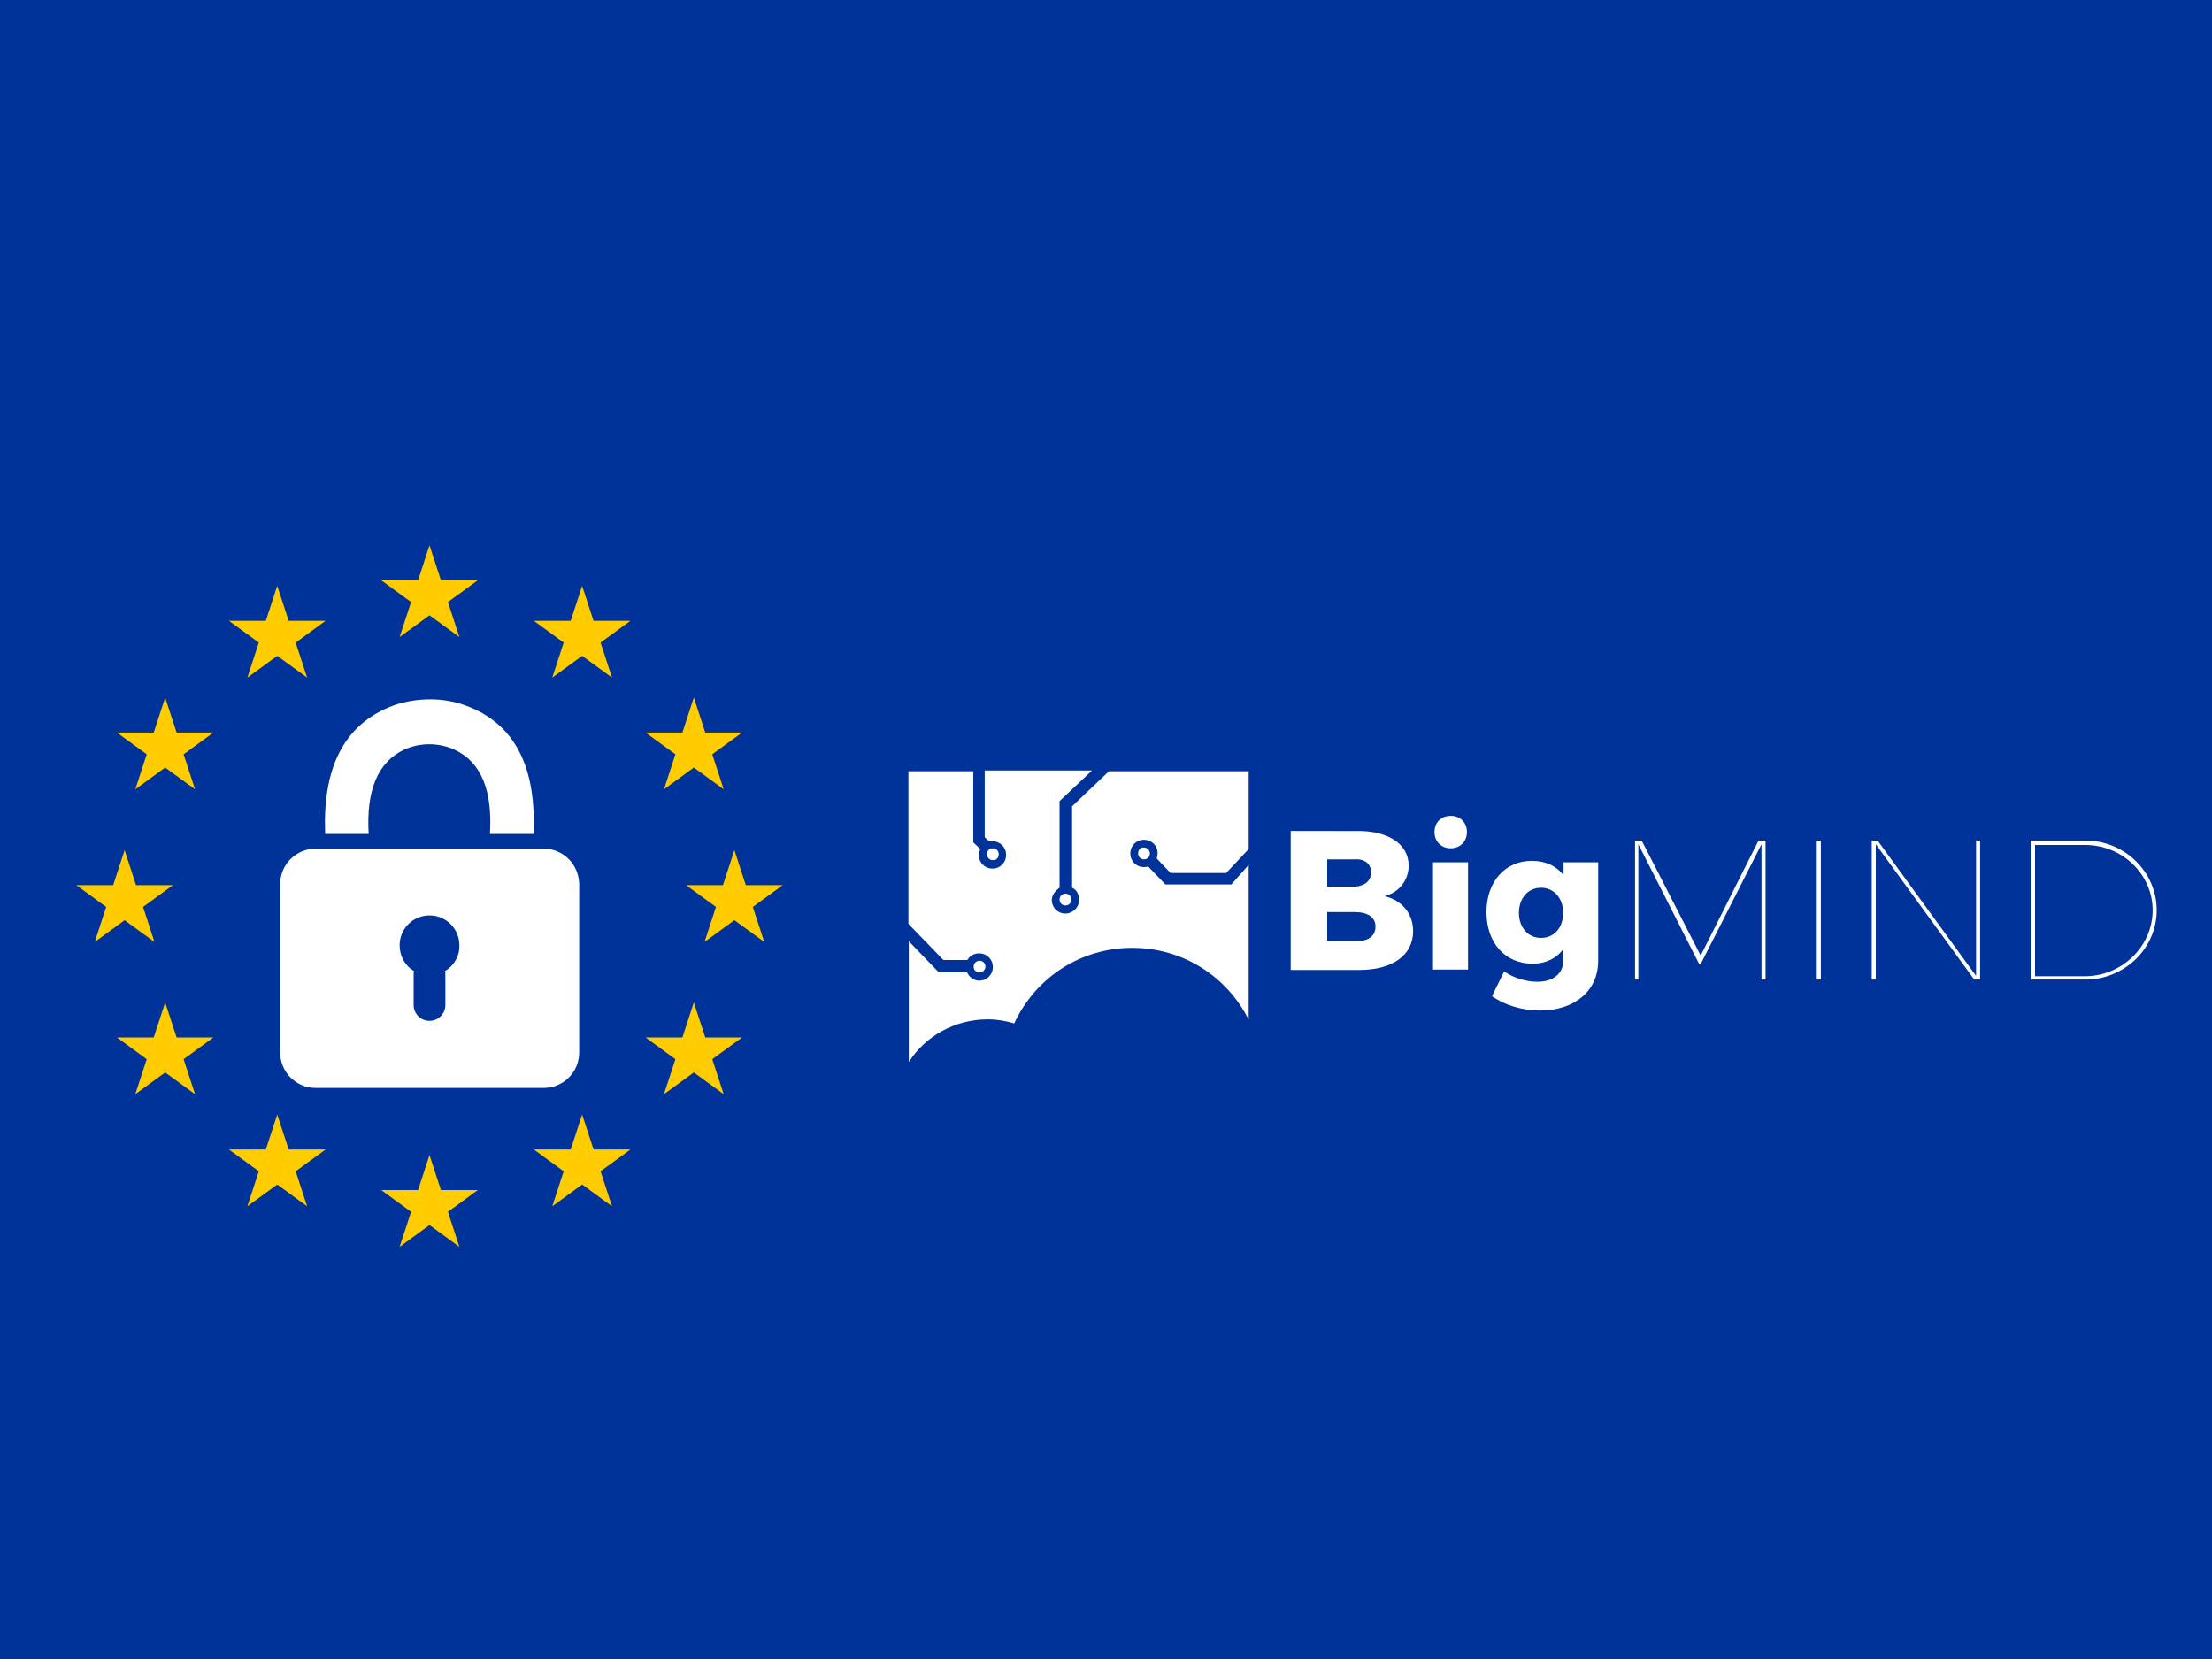<svg xmlns="http://www.w3.org/2000/svg" xmlns:xlink="http://www.w3.org/1999/xlink" id="katman_1" x="0px" y="0px" viewBox="0 0 600 450" style="enable-background:new 0 0 600 450;" xml:space="preserve"><rect x="0" y="0" width="600" height="450" fill="#808080" stroke="none"/> <style type="text/css"> .st0{fill:#8AC8EF;} .st1{fill:#003768;} .st2{fill:#003399;} .st3{fill:#FFCC00;} .st4{fill:#FFFFFF;} </style> <path class="st0" d="M229,180.7h-27.3v-27.2L229,180.7z"></path> <path id="path4" class="st1" d="M98.3,115.3c0-11.6,9.7-21.3,21.9-21.3s21.6,9.7,21.6,21.3c0,11.9-9.7,21-21.6,21 C108,136.3,98.3,127.2,98.3,115.3 M83.4,268.8h10.5c3.3,0,6.6-3.9,6.6-6.9v-82.7c0-3-3.3-7.5-6.6-7.5H82.3v-24.1H134 c4.4,0,6.6,4.4,6.6,15.2v98.8c0,3.3,3.6,6.9,6.9,6.9h10.5v22.7H83.4V268.8z"></path> <path id="path6" class="st1" d="M167.2,220.1c0-46.2,32.9-74.4,76.4-74.4c22.4,0,35.4,5.3,44,10v29.6h-15.2 c-5.8-5.5-15.8-10.5-28.8-10.5c-20.7,0-36,15.2-36,45.4c0,31,14.4,44,34.9,44c16.9,0,26-5.8,32.1-11.6h13.8v27.4 c-8.9,5.8-24.3,13.3-46.5,13.3C194.9,293.5,167.2,266.1,167.2,220.1"></path> <path id="path8" class="st1" d="M408.7,220.4c0-31.3-13.6-46.5-32.9-46.5c-19.4,0-32.9,15.2-32.9,46.5c0,31,13.6,44.3,32.9,44.3 C395.5,265,408.7,251.4,408.7,220.4 M302.5,220.4c0-46.2,32.9-74.7,73.3-74.7c40.7,0,73.3,28.5,73.3,74.7c0,45.9-32.9,73-73.3,73 S302.5,266.3,302.5,220.4"></path> <path id="path10" class="st1" d="M460.7,271.3c0-12.4,10-22.1,22.4-22.1c12.4,0,22.4,10,22.4,22.1c0,12.4-10.2,21.9-22.4,21.9 C470.4,293.2,460.7,283.5,460.7,271.3"></path> <path id="path12" class="st1" d="M495.1,332.7c0.3-2.8,1.7-3.9,3.3-3.9c1.9,0,3,0.8,3,3.9H495.1z M498.4,326.4c-3.9,0-6.9,3-6.9,7.7 c0,4.7,2.5,7.7,7.2,7.7l0,0c2.8,0,4.4-0.8,5.5-1.7l0,0V338h-1.1l0,0c-0.8,0.8-2.2,1.4-3.9,1.4c-2.5,0-3.9-1.1-4.1-4.4h10v-0.3 c0,0,0-0.6,0-1.1C504.7,328.9,502.5,326.4,498.4,326.4 M488.7,338c-0.6,0.6-1.7,1.4-3.3,1.4c-2.5,0-3.9-1.7-3.9-5 c0-3.3,1.7-5,4.1-5.3c1.7,0,2.5,0.6,3,1.1l0,0h1.4v-2.5l0,0c-0.8-0.6-2.2-1.1-4.4-1.1c-4.1,0-7.5,3-7.5,7.7c0,4.7,2.8,7.7,7.2,7.7 c2.2,0,3.9-0.8,4.7-1.7l0,0V338H488.7L488.7,338z M473.8,321.7c-1.1,0-1.9,0.8-1.9,1.9c0,1.1,0.8,1.9,1.9,1.9s1.9-0.8,1.9-1.9 C475.7,322.8,474.9,321.7,473.8,321.7 M474,326.7h-1.9v14.9h3.3v-12.4c0-0.8,0-1.4-0.3-1.9C475.1,326.9,474.6,326.7,474,326.7 M468.2,321.7c-2.5,0-4.1,1.4-4.1,4.1v1.1h-1.7v2.2h1.7v12.7h3.3v-12.7h3v-2.5h-3v-0.8c0-1.4,0.6-1.7,1.7-1.7h1.1V322h-0.3 C469.9,321.7,469.3,321.7,468.2,321.7 M459.4,321.7c-2.5,0-4.1,1.4-4.1,4.1v1.1h-1.7v2.2h1.7v12.7h3.3v-12.7h3v-2.5h-3v-0.8 c0-1.4,0.6-1.7,1.7-1.7h1.4V322h-0.3C461,321.7,460.5,321.7,459.4,321.7 M443,339.4c-3,0-5.5-2.2-5.5-7.5c0-5.3,2.5-7.5,5.5-7.5 c3,0,5.5,2.5,5.5,7.5C448.3,336.9,446.1,339.1,443,339.4 M443,321.7c-5,0-9.1,3.6-9.1,10.2c0,6.6,4.1,10.2,9.1,10.2 s9.1-3.6,9.1-10.2C451.9,325.3,447.7,321.7,443,321.7 M421.2,332.5c-2.2-0.3-3-0.8-3-1.7c0-1.1,0.6-1.7,2.5-1.7 c1.7,0,2.5,0.6,3.3,1.1l0,0h1.1v-2.5l0,0c-1.1-0.6-2.2-1.1-4.4-1.1c-3.3,0-5.5,1.7-5.5,4.4c0,2.8,1.9,4.1,4.7,4.4 c2.5,0.3,2.8,0.8,2.8,1.9c0,1.4-0.8,1.9-2.8,1.9c-1.7,0-3-0.6-3.6-1.4l0,0h-1.1v2.5l0,0c1.1,0.6,2.5,1.4,5,1.4l0,0 c3.9,0,5.8-1.9,5.8-4.7C426.2,334.1,424.5,333,421.2,332.5 M412.9,321.7c-1.1,0-1.9,0.8-1.9,1.7s0.3,1.1,0.8,1.4 c0.6,0.3,0.6,0.3,0.6,0.6s-0.3,0.6-1.1,0.8H411v1.9h0.3c2.5-0.3,3.6-1.7,3.6-4.1C414.8,322.5,414,321.7,412.9,321.7 M407.9,326.7 c-1.7,0-3,0.8-3.9,1.9c0-1.4-0.6-1.7-1.4-1.7h-1.9v14.9h3.3v-10.8c0.8-0.8,2.2-1.7,4.1-1.7h0.6h0.3v-2.8h-0.3 C408.5,326.7,408.2,326.7,407.9,326.7 M388.5,332.7c0.3-2.8,1.7-3.9,3.3-3.9c1.9,0,3,0.8,3,3.9H388.5z M391.9,326.4 c-3.9,0-6.9,3-6.9,7.7c0,4.7,2.5,7.7,7.2,7.7l0,0c2.8,0,4.4-0.8,5.5-1.7l0,0V338h-1.1l0,0c-0.8,0.8-2.2,1.4-3.9,1.4 c-2.5,0-3.9-1.1-4.1-4.4h10v-0.3c0,0,0-0.6,0-1.1C398.2,328.9,395.7,326.4,391.9,326.4 M378.6,326.4c-1.9,0-3.9,0.8-5.3,1.9 c0-1.1-0.6-1.7-1.4-1.7H370v14.9h3.3v-11.1c1.1-0.6,2.5-1.4,4.1-1.4c1.4,0,1.9,0.3,1.9,2.2v10.2h3.3v-11.1 C382.7,327.5,380.8,326.4,378.6,326.4 M364.2,334.4c0,3.6-1.4,5-3.9,5c-2.2,0-3.9-1.7-3.9-5c0-3.6,1.7-5.3,3.9-5.3 C362.8,329.1,364.2,330.8,364.2,334.4L364.2,334.4z M360.3,326.4c-4.1,0-7.2,3-7.2,7.7c0,4.7,3,7.7,7.2,7.7s7.2-3,7.2-7.7 S364.5,326.4,360.3,326.4 M349.3,326.7h-1.9v14.9h3.3v-12.4c0-0.8,0-1.4-0.3-1.9C350.1,326.9,349.8,326.7,349.3,326.7 M349,321.7 c-1.1,0-1.9,0.8-1.9,1.9c0,1.1,0.8,1.9,1.9,1.9s1.9-0.8,1.9-1.9C350.9,322.8,350.1,321.7,349,321.7 M339.9,332.5 c-2.2-0.3-3-0.8-3-1.7c0-1.1,0.6-1.7,2.5-1.7c1.7,0,2.5,0.6,3.3,1.1l0,0h1.1v-2.5l0,0c-1.1-0.6-2.2-1.1-4.4-1.1 c-3.3,0-5.5,1.7-5.5,4.4c0,2.8,1.9,4.1,4.7,4.4c2.5,0.3,2.8,0.8,2.8,1.9c0,1.4-0.8,1.9-2.8,1.9c-1.7,0-3-0.6-3.6-1.4l0,0H334v2.5 l0,0c1.1,0.6,2.5,1.4,5,1.4l0,0c3.9,0,5.8-1.9,5.8-4.7C344.8,334.1,343.2,333,339.9,332.5 M327.4,332.5c-2.2-0.3-3-0.8-3-1.7 c0-1.1,0.6-1.7,2.5-1.7c1.7,0,2.5,0.6,3.3,1.1l0,0h1.1v-2.5l0,0c-1.1-0.6-2.2-1.1-4.4-1.1c-3.3,0-5.5,1.7-5.5,4.4 c0,2.8,1.9,4.1,4.7,4.4c2.5,0.3,2.8,0.8,2.8,1.9c0,1.4-0.8,1.9-2.8,1.9c-1.7,0-3-0.6-3.6-1.4l0,0h-1.1v2.5l0,0 c1.1,0.6,2.5,1.4,5,1.4l0,0c3.9,0,5.8-1.9,5.8-4.7C332.4,334.1,330.7,333,327.4,332.5 M317.2,321.7c-1.1,0-1.9,0.8-1.9,1.9 c0,1.1,0.8,1.9,1.9,1.9c1.1,0,1.9-0.8,1.9-1.9C319.1,322.8,318.3,321.7,317.2,321.7 M317.4,326.7h-1.9v14.9h3.3v-12.4 c0-0.8,0-1.4-0.3-1.9C318.3,326.9,318,326.7,317.4,326.7 M308.3,326.4c-1.9,0-3.9,0.8-5.3,1.9c-0.6-1.4-1.9-1.9-3.6-1.9 c-1.9,0-3.6,0.8-5,1.9c0-1.1-0.6-1.7-1.4-1.7h-1.9v14.9h3.3v-11.1c1.1-0.8,2.2-1.4,3.6-1.4c1.4,0,1.7,0.3,1.9,1.9v10.5h3.3v-11.1 c1.1-0.6,2.2-1.4,3.6-1.4s1.9,0.3,1.9,1.9v10.5h3.3v-11.1C312.2,327.5,310.5,326.4,308.3,326.4 M284.3,326.4c-1.9,0-3.9,0.8-5.3,1.9 c-0.6-1.4-1.9-1.9-3.3-1.9c-1.9,0-3.6,0.8-5,1.9c0-1.1-0.6-1.7-1.4-1.7h-1.9v14.9h3v-11.1c1.1-0.8,2.2-1.4,3.6-1.4 c1.4,0,1.7,0.3,1.9,1.9v10.5h3.3v-11.1c1.1-0.6,2.2-1.4,3.6-1.4c1.4,0,1.9,0.3,1.9,1.9v10.5h3.3v-11.1 C288.1,327.5,286.2,326.4,284.3,326.4 M257.4,339.4c-2.2,0-3.9-1.7-3.9-5c0-3.6,1.7-5.3,3.9-5.3s3.9,1.7,3.9,5.3 C261.3,337.7,259.9,339.4,257.4,339.4 M257.4,326.4c-4.1,0-7.2,3-7.2,7.7c0,4.7,3,7.7,7.2,7.7c4.1,0,7.2-3,7.2-7.7 S261.6,326.4,257.4,326.4 M247.2,337.2c-1.1,1.1-2.5,1.9-5,1.9c-3.6,0-5.5-2.5-5.5-7.5c0-5,2.2-7.2,5.8-7.2c2.2,0,3.3,0.8,4.1,1.7 l0,0h1.7v-2.8l0,0c-1.4-0.8-3-1.7-5.8-1.7c-5.3,0-9.1,3.9-9.1,10.2s3.6,10.2,8.9,10.2c2.8,0,5-0.8,6.4-2.2l0,0v-2.8L247.2,337.2 L247.2,337.2z M220.6,326.4c-1.9,0-3.9,0.8-5.3,1.9c0-1.1-0.6-1.7-1.4-1.7H212v14.9h3.3v-11.1c1.1-0.6,2.5-1.4,4.1-1.4 c1.4,0,1.9,0.3,1.9,2.2v10.2h3.3v-11.1C224.8,327.5,222.8,326.4,220.6,326.4 M206.2,334.4c0,3.6-1.4,5-3.9,5c-2.2,0-3.9-1.7-3.9-5 c0-3.6,1.7-5.3,3.9-5.3C204.9,329.1,206.2,330.8,206.2,334.4L206.2,334.4z M202.4,326.4c-4.1,0-7.2,3-7.2,7.7c0,4.7,3,7.7,7.2,7.7 c4.1,0,7.2-3,7.2-7.7S206.5,326.4,202.4,326.4 M191,321.7c-1.1,0-1.9,0.8-1.9,1.9c0,1.1,0.8,1.9,1.9,1.9s1.9-0.8,1.9-1.9 C193,322.8,192.1,321.7,191,321.7 M191.3,326.7h-1.9v14.9h3.3v-12.4c0-0.8,0-1.4-0.3-1.9C192.1,326.9,191.9,326.7,191.3,326.7 M183.8,337.7v-8.6h3.3v-2.5h-3.3v-3.9h-3.3v3.9h-1.7v2.5h1.7v8.9c0,2.8,1.7,3.9,4.1,3.9c1.1,0,1.9-0.3,2.5-0.3h0.3v-2.2H186 C184.1,339.4,183.8,339.1,183.8,337.7 M173.3,338c-0.8,0.8-1.7,1.7-3,1.7s-2.5-0.6-2.5-2.5c0-1.7,1.1-2.2,3-2.2c0.8,0,1.7,0,2.5,0.3 V338z M171.1,326.4c-2.5,0-4.1,0.6-5.3,1.4l0,0v2.5h1.1l0,0c0.8-0.6,2.2-1.1,3.9-1.1c1.9,0,2.8,0.6,2.8,2.2v1.7 c-0.8-0.3-1.9-0.3-3-0.3c-3.3,0-5.8,1.4-5.8,4.7c0,3,1.9,4.7,4.7,4.7l0,0c1.9,0,3-0.6,4.1-1.7c0.3,1.1,0.8,1.4,1.9,1.4h1.4v-10.5 C176.6,327.8,174.7,326.4,171.1,326.4 M158.4,326.4c-1.9,0-3.9,0.8-5.3,1.9c-0.6-1.4-1.9-1.9-3.3-1.9c-1.9,0-3.6,0.8-5,1.9 c0-1.1-0.6-1.7-1.4-1.7h-1.9v14.9h3.3v-11.1c1.1-0.8,2.2-1.4,3.6-1.4c1.4,0,1.7,0.3,1.9,1.9v10.5h3.3v-11.1c1.1-0.6,2.2-1.4,3.6-1.4 s1.9,0.3,1.9,1.9v10.5h3.3v-11.1C162.3,327.5,160.6,326.4,158.4,326.4 M138.2,326.7c-1.7,0-3,0.8-3.9,1.9c0-1.4-0.6-1.7-1.4-1.7H131 v14.9h3.3v-10.8c0.8-0.8,2.2-1.7,4.1-1.7h0.6h0.3v-2.8H139C138.7,326.7,138.5,326.7,138.2,326.7 M121.3,339.4c-2.2,0-3.9-1.7-3.9-5 c0-3.6,1.7-5.3,3.9-5.3c2.5,0,3.9,1.7,3.9,5.3C125.2,337.7,123.5,339.4,121.3,339.4 M121.3,326.4c-4.1,0-7.2,3-7.2,7.7 c0,4.7,3,7.7,7.2,7.7s7.2-3,7.2-7.7S125.5,326.4,121.3,326.4 M111.3,321.7c-2.5,0-4.1,1.4-4.1,4.1v1.1h-1.9v2.2h1.9v12.7h3.3v-12.7 h3v-2.5h-3v-0.8c0-1.4,0.6-1.7,1.7-1.7h1.4V322h-0.3C113,321.7,112.2,321.7,111.3,321.7 M99.5,326.4c-1.9,0-3.9,0.8-5.5,1.9 c0-1.1-0.6-1.7-1.4-1.7h-1.7v14.9h3.3v-11.1c1.1-0.6,2.5-1.4,4.1-1.4c1.4,0,1.9,0.3,1.9,2.2v10.2h3.3v-11.1 C103.3,327.5,101.4,326.4,99.5,326.4 M83.7,341.9h3.6V322h-3.6V341.9z"></path> <rect id="rect8155" x="-9.6" y="-15.7" class="st2" width="705.1" height="470"></rect> <g> <path id="use8167" class="st3" d="M116.5,147.9l3.1,9.5l10,0l-8.1,5.9l3.1,9.5l-8.1-5.9l-8.1,5.9l3.1-9.5l-8.1-5.9l10,0 L116.5,147.9z"></path> <path id="use8169" class="st3" d="M116.5,313.3l3.1,9.5l10,0l-8.1,5.9l3.1,9.5l-8.1-5.9l-8.1,5.9l3.1-9.5l-8.1-5.9l10,0 L116.5,313.3z"></path> <path id="use8171" class="st3" d="M199.2,230.6l3.1,9.5l10,0l-8.1,5.9l3.1,9.5l-8.1-5.9l-8.1,5.9l3.1-9.5l-8.1-5.9l10,0 L199.2,230.6z"></path> <path id="use8173" class="st3" d="M33.8,230.6l3.1,9.5l10,0l-8.1,5.9l3.1,9.5l-8.1-5.9l-8.1,5.9l3.1-9.5l-8.1-5.9l10,0L33.8,230.6z "></path> <path id="use8175" class="st3" d="M188.2,189.2l3.1,9.5l10,0l-8.1,5.9l3.1,9.5l-8.1-5.9l-8.1,5.9l3.1-9.5l-8.1-5.9l10,0 L188.2,189.2z"></path> <path id="use8177" class="st3" d="M157.9,158.9l3.1,9.5l10,0l-8.1,5.9l3.1,9.5l-8.1-5.9l-8.1,5.9l3.1-9.5l-8.1-5.9l10,0 L157.9,158.9z"></path> <path id="use8179" class="st3" d="M75.2,302.3l3.1,9.5l10,0l-8.1,5.9l3.1,9.5l-8.1-5.9l-8.1,5.9l3.1-9.5l-8.1-5.9l10,0L75.2,302.3z "></path> <path id="use8181" class="st3" d="M44.8,271.9l3.1,9.5l10,0l-8.1,5.9l3.1,9.5l-8.1-5.9l-8.1,5.9l3.1-9.5l-8.1-5.9l10,0L44.8,271.9z "></path> <path id="use8183" class="st3" d="M44.8,189.2l3.1,9.5l10,0l-8.1,5.9l3.1,9.5l-8.1-5.9l-8.1,5.9l3.1-9.5l-8.1-5.9l10,0L44.8,189.2z "></path> <path id="use8185" class="st3" d="M188.2,271.9l3.1,9.5l10,0l-8.1,5.9l3.1,9.5l-8.1-5.9l-8.1,5.9l3.1-9.5l-8.1-5.9l10,0 L188.2,271.9z"></path> <path id="use8187" class="st3" d="M75.2,158.9l3.1,9.5l10,0l-8.1,5.9l3.1,9.5l-8.1-5.9l-8.1,5.9l3.1-9.5l-8.1-5.9l10,0L75.2,158.9z "></path> <path id="use8189" class="st3" d="M157.9,302.3l3.1,9.5l10,0l-8.1,5.9l3.1,9.5l-8.1-5.9l-8.1,5.9l3.1-9.5l-8.1-5.9l10,0 L157.9,302.3z"></path> </g> <g> <path class="st4" d="M147.5,230.2H85.6c-5.3,0-9.6,4.3-9.6,9.6v45.7c0,5.3,4.3,9.6,9.6,9.6h61.9c5.3,0,9.6-4.3,9.6-9.6v-45.7 C157,234.4,152.7,230.2,147.5,230.2z M120.7,263.4c0.1,0.3,0.1,0.7,0.1,1v8.2c0,2.4-1.9,4.3-4.3,4.3c-2.4,0-4.3-1.9-4.3-4.3v-8.2 c0-0.4,0-0.7,0.1-1c-2.4-1.4-3.9-4-3.9-7c0-4.5,3.6-8.1,8.1-8.1c4.5,0,8.1,3.6,8.1,8.1C124.7,259.4,123.1,262,120.7,263.4z"></path> <path class="st4" d="M126.1,191.3c-3.1-1.1-6.2-1.6-9.4-1.6c-3.2,0-6.7,0.5-9.8,1.6c-14.3,5.2-19.4,18-18.7,34.9h11.8 c-0.7-11.7,2.4-19.5,9.7-22.9c4.3-1.9,9.2-1.9,13.5,0c7.4,3.4,10.4,11.2,9.7,22.9h11.8C145.5,209.2,140.4,196.4,126.1,191.3z"></path> </g> <g> <path class="st4" d="M382.1,234.8c0,3.9-2.5,7.2-6.5,8.3c4.7,1.1,7.7,4.7,7.7,9.5c0,6.5-5.6,10.5-14.6,10.5h-18.6v-37.7H368 C376.6,225.3,382.1,229,382.1,234.8z M371.9,236.6c0-2.3-1.8-3.7-4.4-3.5h-7.5v7.4h7.5C370.3,240.3,371.9,238.9,371.9,236.6z M373.1,251.3c0-2.5-2.1-3.9-5.6-3.9h-7.5v7.9h7.5C371,255.4,373.1,254,373.1,251.3z"></path> <path class="st4" d="M398.2,233.9v29.1h-9.5v-29.1H398.2z M397.9,225.7c0,2.5-1.8,4.4-4.4,4.4c-2.5,0-4.4-1.8-4.4-4.4 c0-2.6,1.8-4.4,4.4-4.4S397.9,223.1,397.9,225.7z"></path> <path class="st4" d="M433.5,233.9v26.7c0,8.3-6.5,13.5-15.8,13.5c-5.1,0-9.8-1.6-13-3.9l3.3-6.7c2.6,1.8,6,2.8,9,2.8 c4.4,0,7-2.3,7-5.6v-3.2c-1.9,2.5-4.7,3.9-8.3,3.9c-7.4,0-12.5-5.6-12.5-14c0-8.3,5.1-13.9,12.3-13.9c3.7,0,6.7,1.4,8.6,3.9v-3.5 C424.2,233.9,433.5,233.9,433.5,233.9z M424,247.6c0-4-2.5-6.8-6-6.8s-6,2.8-6,6.8s2.5,6.8,6,6.8S424,251.7,424,247.6z"></path> </g> <g> <path class="st4" d="M445.3,228l16,31.2L477,228h1.9v37.7h-1.1V229l-16.5,32.5h-0.4L444.4,229v36.7h-0.9V228H445.3z"></path> <path class="st4" d="M493.9,228v37.7h-1.1V228H493.9z"></path> <path class="st4" d="M509.3,228l26.7,36.7V228h1.1v37.7h-1.6L508.8,229v36.7h-1.1V228H509.3z"></path> <path class="st4" d="M585,246.9c0,10.4-8.8,18.8-19.3,18.8h-14.9V228h14.9C576.2,228,585,236.4,585,246.9z M583.9,246.9 c0-9.8-8.3-17.7-18.3-17.7H552v35.6h13.7C575.7,264.7,583.9,256.6,583.9,246.9z"></path> </g> <g> <path class="st4" d="M334,239.9h-17.9l-4.7-4.9c-0.4,0.2-0.7,0.2-1.1,0.2c-2.1,0-3.7-1.6-3.7-3.7s1.6-3.7,3.7-3.7 c2.1,0,3.7,1.6,3.7,3.7c0,0.5-0.2,0.9-0.2,1.4l3.7,3.9h15.1l6.1-6.5v-21.1h-37.9l-10,9.5v22.1c1.2,0.5,1.9,1.8,1.9,3.3 c0,2.1-1.8,3.7-3.7,3.7c-2.1,0-3.7-1.6-3.7-3.7c0-1.4,1.1-2.6,2.1-3.3v-23.5l8.8-8.3h-29.1v18.1l1.2,1.1c0.2,0,0.5,0,0.9,0 c2.1,0,3.7,1.6,3.7,3.7s-1.6,3.7-3.7,3.7c-2.1,0-3.7-1.6-3.7-3.7c0-0.5,0.2-1.1,0.4-1.6l-1.9-1.8v-19.3h-17.6v41.4l9.5,9.8h6.5 c0.7-1.2,1.8-1.8,3.2-1.8c2.1,0,3.7,1.6,3.7,3.7c0,2.1-1.6,3.7-3.7,3.7c-1.6,0-2.8-1.1-3.3-2.3h-7.7l-8.1-8.4v32.8 c4.4-7,12.5-11.6,21.4-11.6c2.5,0,4.9,0.4,7.2,1.1c5.8-12.5,18.1-20.5,32-20.5c13.9,0,25.8,7.9,31.6,19.5v-42L334,239.9z"></path> <path class="st4" d="M270.9,231.7c0-0.9-0.7-1.6-1.6-1.6c-0.9,0-1.6,0.7-1.6,1.6s0.7,1.6,1.6,1.6 C270.2,233.4,270.9,232.7,270.9,231.7"></path> <path class="st4" d="M267.3,262.2c0-0.9-0.7-1.6-1.6-1.6s-1.6,0.7-1.6,1.6s0.7,1.6,1.6,1.6C266.4,263.8,267.3,263.1,267.3,262.2"></path> <path class="st4" d="M287.4,244c0,0.9,0.7,1.6,1.6,1.6c0.9,0,1.6-0.7,1.6-1.6c0-0.9-0.7-1.6-1.6-1.6 C288.1,242.4,287.4,243.1,287.4,244"></path> <path class="st4" d="M308.7,231.5c0,0.9,0.7,1.6,1.6,1.6c0.9,0,1.6-0.7,1.6-1.6s-0.7-1.6-1.6-1.6 C309.4,229.7,308.7,230.6,308.7,231.5"></path> </g> </svg>